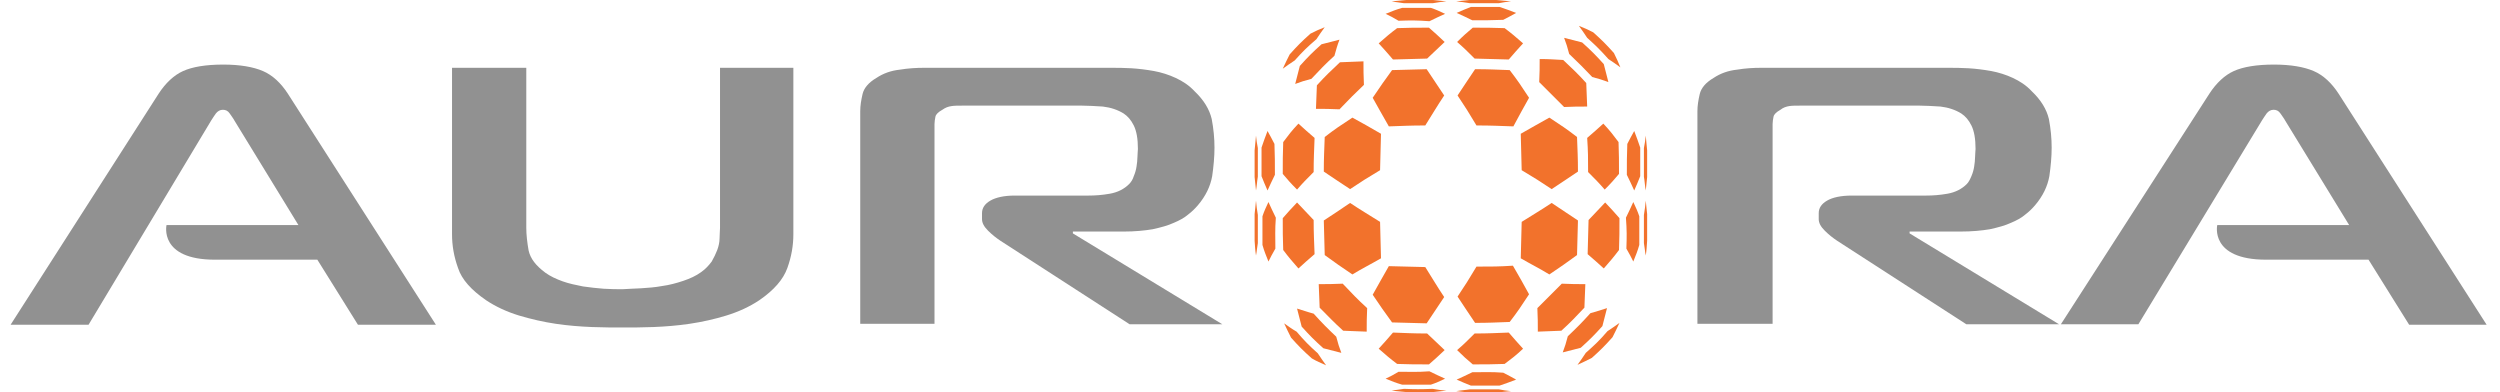 <?xml version="1.0" encoding="UTF-8"?> <!-- Generated by Pixelmator Pro 3.1.1 --> <svg xmlns="http://www.w3.org/2000/svg" xmlns:xlink="http://www.w3.org/1999/xlink" width="542" height="85" viewBox="0 0 542 85"> <g id="g1"> <g id="g2"> <path id="path1" fill="#919191" stroke="none" d="M 36.1 48.8 L 64.7 48.8 L 50.8 26.1 C 50.6 25.7 50.2 25.2 49.8 24.6 C 49.4 24 48.9 23.8 48.3 23.8 C 47.7 23.8 47.2 24.1 46.8 24.6 C 46.4 25.2 46.1 25.6 45.8 26.1 L 19.2 70.4 L 2.3 70.4 L 34.4 20.3 C 35.9 18 37.7 16.3 39.7 15.4 C 41.7 14.5 44.6 14 48.4 14 C 52 14 54.9 14.5 57 15.4 C 59.1 16.3 60.9 18 62.4 20.3 L 94.5 70.4 L 77.6 70.4 L 68.8 56.3 C 68.8 56.3 51 56.3 46.6 56.3 C 34.4 56.3 36.1 48.8 36.1 48.8 Z"></path> <path id="path2" fill="#919191" stroke="none" d="M 480.7 48.8 L 509.3 48.8 L 495.4 26.1 C 495.2 25.7 494.8 25.2 494.4 24.6 C 494 24 493.5 23.8 492.9 23.8 C 492.3 23.8 491.8 24.1 491.4 24.6 C 491 25.2 490.7 25.6 490.4 26.1 L 463.6 70.3 L 446.8 70.3 L 479 20.3 C 480.5 18 482.3 16.3 484.3 15.4 C 486.3 14.5 489.2 14 493 14 C 496.6 14 499.5 14.5 501.6 15.4 C 503.7 16.3 505.5 18 507 20.3 L 539.1 70.4 L 522.3 70.4 L 513.5 56.3 C 513.5 56.3 495.7 56.3 491.3 56.3 C 479 56.3 480.7 48.8 480.7 48.8 Z"></path> <path id="path3" fill="#919191" stroke="none" d="M 139 62.5 C 140.5 62.4 142 62.3 143.6 62 C 145.1 61.8 146.6 61.4 148.1 60.9 C 149.6 60.4 150.9 59.8 152 59 C 153 58.3 153.7 57.5 154.3 56.7 C 154.8 55.8 155.2 55 155.5 54.2 C 155.8 53.4 156 52.5 156 51.7 C 156 50.8 156.1 50.1 156.1 49.4 L 156.1 14.7 L 172 14.7 L 172 50.8 C 172 53.2 171.6 55.6 170.7 58.1 C 169.8 60.6 167.8 62.9 164.6 65.1 C 162.5 66.5 160.1 67.6 157.5 68.4 C 154.9 69.2 152.2 69.8 149.5 70.2 C 146.8 70.6 144.2 70.8 141.7 70.9 C 139.2 71 137 71 135 71 C 133.1 71 130.8 71 128.3 70.9 C 125.8 70.8 123.2 70.6 120.5 70.2 C 117.8 69.8 115.2 69.2 112.5 68.4 C 109.9 67.6 107.5 66.5 105.4 65.1 C 102.2 62.9 100.1 60.6 99.3 58.1 C 98.4 55.6 98 53.2 98 50.8 L 98 14.7 L 114.1 14.7 L 114.1 49.4 C 114.1 50.9 114.3 52.6 114.6 54.3 C 115 56.1 116.2 57.6 118.2 59.1 C 119.3 59.9 120.6 60.5 122 61 C 123.4 61.5 124.9 61.8 126.4 62.1 C 127.9 62.3 129.4 62.5 130.9 62.6 C 132.4 62.7 133.8 62.7 135 62.7 C 136.1 62.6 137.5 62.6 139 62.5 Z"></path> <path id="path4" fill="#919191" stroke="none" d="M 186.5 24.1 C 186.5 22.9 186.7 21.7 187 20.4 C 187.3 19.1 188.3 17.9 190 16.9 C 191.5 15.9 193.2 15.3 195.1 15.1 C 196.9 14.8 198.7 14.7 200.3 14.7 L 240.7 14.7 C 242.2 14.7 243.7 14.7 245.3 14.8 C 246.9 14.9 248.5 15.1 250.2 15.4 C 251.8 15.7 253.4 16.2 254.9 16.9 C 256.4 17.6 257.8 18.5 259 19.8 C 261 21.7 262.2 23.7 262.7 25.8 C 263.1 27.9 263.3 30 263.3 32 C 263.3 34 263.1 36.1 262.8 38.2 C 262.4 40.4 261.4 42.5 259.7 44.5 C 259.1 45.2 258.4 45.9 257.6 46.5 C 256.8 47.2 255.7 47.8 254.5 48.3 C 253.2 48.9 251.7 49.3 249.9 49.7 C 248.1 50 246 50.2 243.6 50.2 L 232.6 50.2 L 232.6 50.6 L 265 70.3 L 244.9 70.3 L 216.9 52.2 C 216 51.6 215.1 50.9 214.2 50 C 213.3 49.1 212.9 48.3 212.9 47.5 L 212.9 46.2 C 212.9 45.1 213.5 44.2 214.7 43.5 C 215.9 42.8 217.7 42.4 220 42.4 L 236 42.4 C 237.4 42.4 238.9 42.3 240.6 42 C 242.3 41.7 243.7 41 244.8 39.9 C 245.2 39.5 245.6 38.9 245.8 38.2 C 246.1 37.5 246.3 36.8 246.4 36.1 C 246.5 35.4 246.6 34.7 246.6 34 C 246.6 33.3 246.7 32.7 246.7 32.3 C 246.7 30.1 246.4 28.4 245.8 27.2 C 245.2 26 244.5 25.2 243.6 24.6 C 242.3 23.8 240.8 23.3 239.1 23.1 C 237.4 23 235.9 22.9 234.6 22.9 L 208.6 22.9 C 207.7 22.9 206.9 22.9 206.3 23 C 205.6 23.1 205 23.3 204.3 23.8 C 203.4 24.3 202.9 24.8 202.8 25.3 C 202.7 25.8 202.6 26.4 202.6 26.9 L 202.6 70.2 L 186.5 70.2 Z"></path> <path id="path5" fill="#919191" stroke="none" d="M 368 24.1 C 368 22.9 368.2 21.7 368.5 20.4 C 368.8 19.1 369.8 17.9 371.5 16.9 C 373 15.9 374.7 15.3 376.6 15.1 C 378.4 14.8 380.1 14.7 381.8 14.7 L 422.2 14.7 C 423.7 14.7 425.2 14.7 426.8 14.8 C 428.4 14.9 430 15.1 431.7 15.4 C 433.3 15.7 434.9 16.2 436.4 16.9 C 437.9 17.6 439.3 18.5 440.5 19.8 C 442.5 21.7 443.7 23.7 444.2 25.8 C 444.6 27.9 444.8 30 444.8 32 C 444.8 34 444.6 36.1 444.3 38.2 C 443.9 40.4 442.9 42.5 441.2 44.5 C 440.6 45.2 439.9 45.9 439.1 46.5 C 438.3 47.2 437.2 47.8 436 48.3 C 434.7 48.9 433.2 49.3 431.4 49.7 C 429.6 50 427.5 50.2 425 50.2 L 414 50.2 L 414 50.6 L 446.4 70.3 L 426.3 70.3 L 398.3 52.2 C 397.4 51.6 396.5 50.9 395.6 50 C 394.7 49.1 394.3 48.3 394.3 47.5 L 394.3 46.2 C 394.3 45.1 394.9 44.2 396.1 43.5 C 397.3 42.8 399.1 42.4 401.5 42.4 L 417.6 42.4 C 419 42.4 420.5 42.3 422.2 42 C 423.9 41.7 425.3 41 426.4 39.9 C 426.8 39.5 427.1 38.9 427.4 38.2 C 427.7 37.5 427.9 36.8 428 36.1 C 428.1 35.4 428.2 34.7 428.2 34 C 428.2 33.3 428.3 32.7 428.3 32.3 C 428.3 30.1 428 28.4 427.4 27.2 C 426.8 26 426.1 25.2 425.2 24.6 C 423.9 23.8 422.4 23.3 420.7 23.1 C 419 23 417.5 22.9 416.2 22.9 L 390.2 22.9 C 389.3 22.9 388.5 22.9 387.9 23 C 387.3 23.1 386.6 23.3 386 23.8 C 385.1 24.3 384.6 24.8 384.5 25.3 C 384.4 25.8 384.3 26.4 384.3 26.9 L 384.3 70.2 L 368 70.2 Z"></path> </g> <g id="g3"> <g id="g4"> <g id="g5"> <g id="g6"> <g id="g7"> <path id="path6" fill="#f2722c" stroke="none" d="M 280.7 13.1 C 279.6 13.8 279.1 14.2 278.1 14.9 C 278.7 13.6 279 13 279.6 11.8 C 281.3 9.9 282.2 9 284.1 7.3 C 285.3 6.7 285.9 6.4 287.2 5.9 C 286.5 6.9 286.1 7.4 285.4 8.5 C 283.3 10.3 282.4 11.2 280.7 13.1 Z"></path> <path id="path7" fill="#f2722c" stroke="none" d="M 284.3 17.1 C 282.8 17.5 282.1 17.7 280.8 18.2 C 281.2 16.6 281.4 15.8 281.8 14.3 C 283.6 12.3 284.5 11.4 286.5 9.6 C 288 9.2 288.8 9 290.4 8.6 C 289.9 9.9 289.7 10.7 289.3 12.1 C 287.2 14 286.2 15.1 284.3 17.1 Z"></path> <path id="path8" fill="#f2722c" stroke="none" d="M 290.4 23.7 C 288.2 23.6 287.2 23.6 285.3 23.6 C 285.4 21.5 285.4 20.5 285.5 18.5 C 287.4 16.4 288.5 15.4 290.5 13.5 C 292.5 13.4 293.5 13.4 295.6 13.3 C 295.6 15.2 295.6 16.2 295.7 18.4 C 293.6 20.4 292.5 21.5 290.4 23.7 Z"></path> </g> <g id="g8"> <path id="path9" fill="#f2722c" stroke="none" d="M 343.8 76.5 C 343.1 77.6 342.7 78.1 342 79.1 C 343.3 78.5 343.9 78.2 345.1 77.6 C 347 75.9 347.9 75 349.6 73.1 C 350.2 71.9 350.5 71.3 351.1 70 C 350.1 70.7 349.6 71.1 348.5 71.8 C 346.7 73.9 345.7 74.8 343.8 76.5 Z"></path> <path id="path10" fill="#f2722c" stroke="none" d="M 339.9 72.9 C 339.5 74.4 339.3 75.1 338.8 76.4 C 340.4 76 341.2 75.8 342.7 75.4 C 344.7 73.6 345.6 72.7 347.4 70.7 C 347.8 69.2 348 68.4 348.4 66.8 C 347.1 67.2 346.3 67.5 344.8 67.9 C 342.9 70 341.9 71 339.9 72.9 Z"></path> <path id="path11" fill="#f2722c" stroke="none" d="M 333.3 66.8 C 333.4 69 333.4 70 333.4 71.9 C 335.5 71.8 336.5 71.8 338.5 71.7 C 340.6 69.8 341.6 68.7 343.5 66.7 C 343.6 64.7 343.6 63.7 343.7 61.6 C 341.8 61.6 340.8 61.6 338.6 61.5 C 336.5 63.6 335.4 64.7 333.3 66.8 Z"></path> </g> <g id="g9"> <path id="path12" fill="#f2722c" stroke="none" d="M 285.7 76.6 C 286.4 77.7 286.8 78.2 287.5 79.2 C 286.2 78.6 285.6 78.4 284.4 77.7 C 282.5 76 281.6 75.1 279.9 73.2 C 279.3 72 279 71.4 278.4 70.1 C 279.4 70.8 279.9 71.2 281.1 71.9 C 282.8 73.9 283.8 74.9 285.7 76.6 Z"></path> <path id="path13" fill="#f2722c" stroke="none" d="M 289.7 73 C 290.1 74.5 290.3 75.2 290.8 76.5 C 289.2 76.1 288.4 75.9 286.9 75.5 C 284.9 73.7 284 72.8 282.2 70.8 C 281.8 69.3 281.6 68.5 281.2 66.9 C 282.6 67.3 283.3 67.6 284.8 68 C 286.7 70.1 287.7 71.1 289.7 73 Z"></path> <path id="path14" fill="#f2722c" stroke="none" d="M 296.4 66.8 C 296.3 69 296.3 70 296.3 71.9 C 294.2 71.8 293.1 71.8 291.2 71.7 C 289.1 69.8 288.1 68.7 286.1 66.7 C 286 64.7 286 63.7 285.9 61.6 C 287.8 61.6 288.9 61.6 291.1 61.5 C 293.1 63.6 294.2 64.8 296.4 66.8 Z"></path> </g> <g id="g10"> <path id="path15" fill="#f2722c" stroke="none" d="M 348.7 12.8 C 349.8 13.5 350.3 13.9 351.3 14.6 C 350.8 13.4 350.5 12.7 349.9 11.5 C 348.2 9.6 347.3 8.7 345.4 7 C 344.2 6.4 343.6 6.1 342.3 5.6 C 343 6.6 343.4 7.1 344.1 8.2 C 346.1 10 347 10.9 348.7 12.8 Z"></path> <path id="path16" fill="#f2722c" stroke="none" d="M 345.2 16.7 C 346.7 17.1 347.4 17.3 348.7 17.8 C 348.3 16.2 348.1 15.4 347.7 13.9 C 345.9 11.9 345 11 343 9.2 C 341.5 8.8 340.7 8.6 339.1 8.2 C 339.6 9.5 339.8 10.2 340.2 11.7 C 342.3 13.7 343.3 14.7 345.2 16.7 Z"></path> <path id="path17" fill="#f2722c" stroke="none" d="M 339.1 23.2 C 341.2 23.1 342.2 23.1 344.1 23.1 C 344 21 344 20 343.9 18 C 342 15.9 340.9 14.9 338.9 13 C 336.9 12.9 335.9 12.8 333.8 12.8 C 333.8 14.7 333.8 15.7 333.7 17.8 C 335.9 20 337 21.1 339.1 23.2 Z"></path> </g> </g> <g id="g11"> <g id="g12"> <path id="path18" fill="#f2722c" stroke="none" d="M 301.1 27.4 C 299.6 24.8 298.9 23.5 297.6 21.2 C 299.3 18.7 300.1 17.5 301.8 15.2 C 304.8 15.1 306.3 15.1 309.3 15 C 310.7 17.1 311.5 18.3 313.1 20.7 C 311.5 23.1 310.7 24.5 309 27.2 C 305.8 27.2 304.2 27.3 301.1 27.4 Z"></path> <path id="path19" fill="#f2722c" stroke="none" d="M 304.4 0.7 C 303.3 0.5 302.7 0.5 301.7 0.3 C 303 0.2 303.6 0.1 304.9 0 L 310.7 0 C 311.8 0.1 312.4 0.2 313.6 0.3 C 312.4 0.4 311.8 0.5 310.6 0.7 C 308 0.7 306.8 0.7 304.4 0.7 Z"></path> <path id="path20" fill="#f2722c" stroke="none" d="M 303.2 4.5 C 302 3.8 301.5 3.5 300.4 3 C 301.9 2.4 302.6 2.1 304 1.7 L 310.2 1.7 C 311.4 2.1 312 2.4 313.3 3 C 312 3.6 311.3 3.9 309.9 4.6 C 307.2 4.4 305.9 4.4 303.2 4.5 Z"></path> <path id="path21" fill="#f2722c" stroke="none" d="M 302 12.9 C 300.7 11.4 300.1 10.7 298.9 9.4 C 300.5 8 301.3 7.3 302.9 6.1 C 305.6 6 307 6 309.8 6 C 311.1 7.1 311.8 7.8 313.2 9.1 C 311.7 10.5 311 11.2 309.4 12.7 C 306.4 12.8 304.9 12.8 302 12.9 Z"></path> </g> <g id="g13"> <path id="path22" fill="#f2722c" stroke="none" d="M 320.1 27.2 C 318.5 24.5 317.6 23.1 316 20.7 C 317.6 18.3 318.3 17.2 319.8 15 C 322.8 15 324.4 15.1 327.3 15.2 C 329 17.4 329.8 18.6 331.5 21.2 C 330.2 23.5 329.5 24.8 328.1 27.4 C 325 27.3 323.4 27.2 320.1 27.2 Z"></path> <path id="path23" fill="#f2722c" stroke="none" d="M 318.7 0.7 C 317.5 0.5 316.8 0.4 315.7 0.3 C 316.9 0.2 317.4 0.1 318.6 0 L 324.4 0 C 325.7 0.1 326.3 0.2 327.6 0.3 C 326.5 0.4 326 0.5 324.9 0.7 C 322.4 0.7 321.1 0.7 318.7 0.7 Z"></path> <path id="path24" fill="#f2722c" stroke="none" d="M 319.2 4.4 C 317.8 3.7 317.1 3.4 315.8 2.8 C 317.1 2.2 317.7 2 318.9 1.5 L 325.1 1.5 C 326.5 2 327.2 2.2 328.7 2.8 C 327.6 3.4 327.1 3.7 325.9 4.3 C 323.3 4.4 321.9 4.4 319.2 4.4 Z"></path> <path id="path25" fill="#f2722c" stroke="none" d="M 319.7 12.7 C 318.1 11.1 317.4 10.4 315.9 9.1 C 317.3 7.7 318 7.1 319.3 6 C 322.1 6 323.4 6 326.2 6.1 C 327.8 7.3 328.6 8 330.2 9.4 C 329 10.7 328.4 11.4 327.1 12.9 C 324.2 12.8 322.7 12.8 319.7 12.7 Z"></path> </g> <g id="g14"> <path id="path26" fill="#f2722c" stroke="none" d="M 301.1 57.7 C 299.6 60.3 298.9 61.6 297.6 63.9 C 299.3 66.4 300.1 67.6 301.8 69.9 C 304.8 70 306.3 70 309.3 70.1 C 310.7 68 311.5 66.8 313.1 64.4 C 311.5 62 310.7 60.6 309 57.9 C 305.8 57.8 304.2 57.8 301.1 57.7 Z"></path> <path id="path27" fill="#f2722c" stroke="none" d="M 304.4 84.3 C 303.3 84.5 302.7 84.5 301.7 84.7 C 303 84.8 303.6 84.9 304.9 85 L 310.7 85 C 311.8 84.9 312.4 84.8 313.6 84.7 C 312.4 84.6 311.8 84.5 310.6 84.3 C 308 84.4 306.8 84.4 304.4 84.3 Z"></path> <path id="path28" fill="#f2722c" stroke="none" d="M 303.2 80.6 C 302 81.3 301.5 81.6 300.4 82.1 C 301.9 82.7 302.6 83 304 83.4 L 310.2 83.4 C 311.4 83 312 82.7 313.3 82.1 C 312 81.5 311.3 81.2 309.9 80.5 C 307.2 80.7 305.9 80.6 303.2 80.6 Z"></path> <path id="path29" fill="#f2722c" stroke="none" d="M 302 72.1 C 300.7 73.6 300.1 74.3 298.9 75.6 C 300.5 77 301.3 77.7 302.9 78.9 C 305.6 79 307 79 309.8 79 C 311.1 77.9 311.8 77.2 313.2 75.9 C 311.7 74.5 311 73.8 309.4 72.3 C 306.4 72.3 304.9 72.2 302 72.1 Z"></path> </g> <g id="g15"> <path id="path30" fill="#f2722c" stroke="none" d="M 320.1 57.8 C 318.5 60.5 317.6 61.9 316 64.3 C 317.6 66.7 318.3 67.8 319.8 70 C 322.8 70 324.4 69.9 327.3 69.8 C 329 67.6 329.8 66.4 331.5 63.8 C 330.2 61.4 329.5 60.2 328 57.6 C 325 57.8 323.4 57.8 320.1 57.8 Z"></path> <path id="path31" fill="#f2722c" stroke="none" d="M 318.7 84.4 C 317.5 84.6 316.8 84.6 315.7 84.8 C 316.9 84.9 317.4 85 318.6 85.1 L 324.4 85.1 C 325.7 85 326.3 84.9 327.6 84.8 C 326.5 84.7 326 84.6 324.9 84.4 C 322.4 84.4 321.1 84.4 318.7 84.4 Z"></path> <path id="path32" fill="#f2722c" stroke="none" d="M 319.2 80.7 C 317.8 81.4 317.1 81.7 315.8 82.3 C 317.1 82.9 317.7 83.1 318.9 83.6 L 325.1 83.6 C 326.5 83.1 327.2 82.9 328.7 82.3 C 327.6 81.7 327.1 81.4 325.9 80.8 C 323.3 80.6 321.9 80.7 319.2 80.7 Z"></path> <path id="path33" fill="#f2722c" stroke="none" d="M 319.7 72.3 C 318.1 73.9 317.4 74.6 315.9 75.9 C 317.3 77.3 318 77.9 319.3 79 C 322.1 79 323.4 79 326.2 78.9 C 327.8 77.7 328.6 77.1 330.2 75.6 C 329 74.3 328.4 73.6 327.1 72.1 C 324.2 72.2 322.7 72.3 319.7 72.3 Z"></path> </g> <g id="g16"> <path id="path34" fill="#f2722c" stroke="none" d="M 299.4 56 C 296.8 57.5 295.5 58.1 293.2 59.5 C 290.7 57.8 289.5 57 287.2 55.3 C 287.1 52.3 287.1 50.8 287 47.8 C 289.2 46.4 290.3 45.6 292.7 44 C 295.1 45.6 296.5 46.4 299.2 48.1 C 299.3 51.3 299.3 52.9 299.4 56 Z"></path> <path id="path35" fill="#f2722c" stroke="none" d="M 272.7 52.7 C 272.5 53.8 272.5 54.4 272.3 55.4 C 272.1 54.1 272.1 53.5 272 52.2 C 272 49.9 272 48.7 272 46.4 C 272.1 45.3 272.2 44.7 272.3 43.5 C 272.4 44.7 272.5 45.3 272.7 46.6 Z"></path> <path id="path36" fill="#f2722c" stroke="none" d="M 276.5 53.9 C 275.8 55.1 275.5 55.7 275 56.7 C 274.4 55.2 274.1 54.5 273.7 53.1 C 273.7 50.6 273.7 49.4 273.7 46.9 C 274.1 45.7 274.4 45.1 275 43.8 C 275.6 45.1 275.9 45.8 276.6 47.2 C 276.4 49.9 276.5 51.2 276.5 53.9 Z"></path> <path id="path37" fill="#f2722c" stroke="none" d="M 285 55.1 C 283.5 56.4 282.8 57 281.5 58.2 C 280.1 56.6 279.4 55.8 278.2 54.2 C 278.1 51.5 278.1 50.1 278.1 47.3 C 279.2 46 279.9 45.3 281.2 43.9 C 282.6 45.4 283.3 46.1 284.8 47.7 C 284.8 50.7 284.9 52.2 285 55.1 Z"></path> </g> <g id="g17"> <path id="path38" fill="#f2722c" stroke="none" d="M 299.2 36.9 C 296.5 38.5 295.1 39.4 292.7 41 C 290.3 39.4 289.2 38.7 287 37.2 C 287 34.2 287.1 32.6 287.2 29.7 C 289.4 28 290.6 27.2 293.2 25.5 C 295.6 26.8 296.8 27.5 299.4 29 C 299.3 32.1 299.3 33.7 299.2 36.9 Z"></path> <path id="path39" fill="#f2722c" stroke="none" d="M 272.7 38.3 C 272.5 39.5 272.5 40.2 272.3 41.3 C 272.2 40.1 272.1 39.6 272 38.4 C 272 36.1 272 34.9 272 32.6 C 272.1 31.4 272.2 30.7 272.3 29.4 C 272.4 30.5 272.5 31 272.7 32.1 Z"></path> <path id="path40" fill="#f2722c" stroke="none" d="M 276.4 37.9 C 275.7 39.3 275.4 40 274.8 41.3 C 274.2 40 274 39.4 273.5 38.2 C 273.5 35.7 273.5 34.4 273.5 32 C 274 30.6 274.2 29.9 274.8 28.4 C 275.4 29.5 275.7 30 276.3 31.2 C 276.4 33.8 276.4 35.2 276.4 37.9 Z"></path> <path id="path41" fill="#f2722c" stroke="none" d="M 284.8 37.3 C 283.2 38.9 282.5 39.6 281.2 41.1 C 279.8 39.7 279.2 39 278.1 37.7 C 278.1 34.9 278.1 33.6 278.2 30.8 C 279.4 29.2 280 28.4 281.5 26.8 C 282.8 28 283.5 28.6 285 29.9 C 284.9 32.9 284.8 34.3 284.8 37.3 Z"></path> </g> <g id="g18"> <path id="path42" fill="#f2722c" stroke="none" d="M 329.7 56 C 332.3 57.5 333.6 58.1 335.9 59.5 C 338.4 57.8 339.6 57 341.9 55.3 C 342 52.3 342 50.8 342.1 47.8 C 340 46.4 338.8 45.6 336.4 44 C 334 45.6 332.6 46.4 329.9 48.1 C 329.8 51.3 329.8 52.9 329.7 56 Z"></path> <path id="path43" fill="#f2722c" stroke="none" d="M 356.4 52.7 C 356.6 53.8 356.6 54.4 356.8 55.4 C 357 54.1 357 53.5 357.1 52.2 C 357.1 49.9 357.1 48.7 357.1 46.4 C 357 45.3 356.9 44.7 356.8 43.5 C 356.7 44.7 356.6 45.3 356.4 46.6 Z"></path> <path id="path44" fill="#f2722c" stroke="none" d="M 352.6 53.9 C 353.3 55.1 353.6 55.7 354.1 56.7 C 354.7 55.2 355 54.5 355.4 53.1 C 355.4 50.6 355.4 49.4 355.4 46.9 C 355 45.7 354.7 45.1 354.1 43.8 C 353.5 45.1 353.2 45.8 352.5 47.2 C 352.7 49.9 352.7 51.2 352.6 53.9 Z"></path> <path id="path45" fill="#f2722c" stroke="none" d="M 344.2 55.1 C 345.7 56.4 346.4 57 347.7 58.2 C 349.1 56.6 349.8 55.8 351 54.2 C 351.1 51.5 351.1 50.1 351.1 47.3 C 350 46 349.3 45.3 348 43.9 C 346.6 45.4 345.9 46.1 344.4 47.7 C 344.3 50.7 344.3 52.2 344.2 55.1 Z"></path> </g> <g id="g19"> <path id="path46" fill="#f2722c" stroke="none" d="M 329.9 36.9 C 332.6 38.5 334 39.4 336.4 41 C 338.8 39.4 339.9 38.7 342.1 37.2 C 342.1 34.2 342 32.6 341.9 29.7 C 339.7 28 338.5 27.2 335.9 25.5 C 333.6 26.8 332.3 27.5 329.7 29 C 329.8 32.1 329.8 33.7 329.9 36.9 Z"></path> <path id="path47" fill="#f2722c" stroke="none" d="M 356.4 38.3 C 356.6 39.5 356.6 40.2 356.8 41.3 C 356.9 40.1 357 39.6 357.1 38.4 C 357.1 36.1 357.1 34.9 357.1 32.6 C 357 31.4 356.9 30.7 356.8 29.4 C 356.7 30.5 356.6 31 356.4 32.1 Z"></path> <path id="path48" fill="#f2722c" stroke="none" d="M 352.7 37.9 C 353.4 39.3 353.7 40 354.3 41.3 C 354.9 40 355.1 39.4 355.6 38.2 C 355.6 35.7 355.6 34.4 355.6 32 C 355.1 30.6 354.9 29.9 354.3 28.4 C 353.7 29.5 353.4 30 352.8 31.2 C 352.7 33.8 352.7 35.2 352.7 37.9 Z"></path> <path id="path49" fill="#f2722c" stroke="none" d="M 344.3 37.3 C 345.9 38.9 346.6 39.6 347.9 41.1 C 349.3 39.7 349.9 39 351 37.7 C 351 34.9 351 33.6 350.9 30.8 C 349.7 29.2 349.1 28.4 347.6 26.8 C 346.3 28 345.6 28.6 344.1 29.9 C 344.3 32.9 344.3 34.3 344.3 37.3 Z"></path> </g> </g> </g> </g> </g> </g> </svg> 